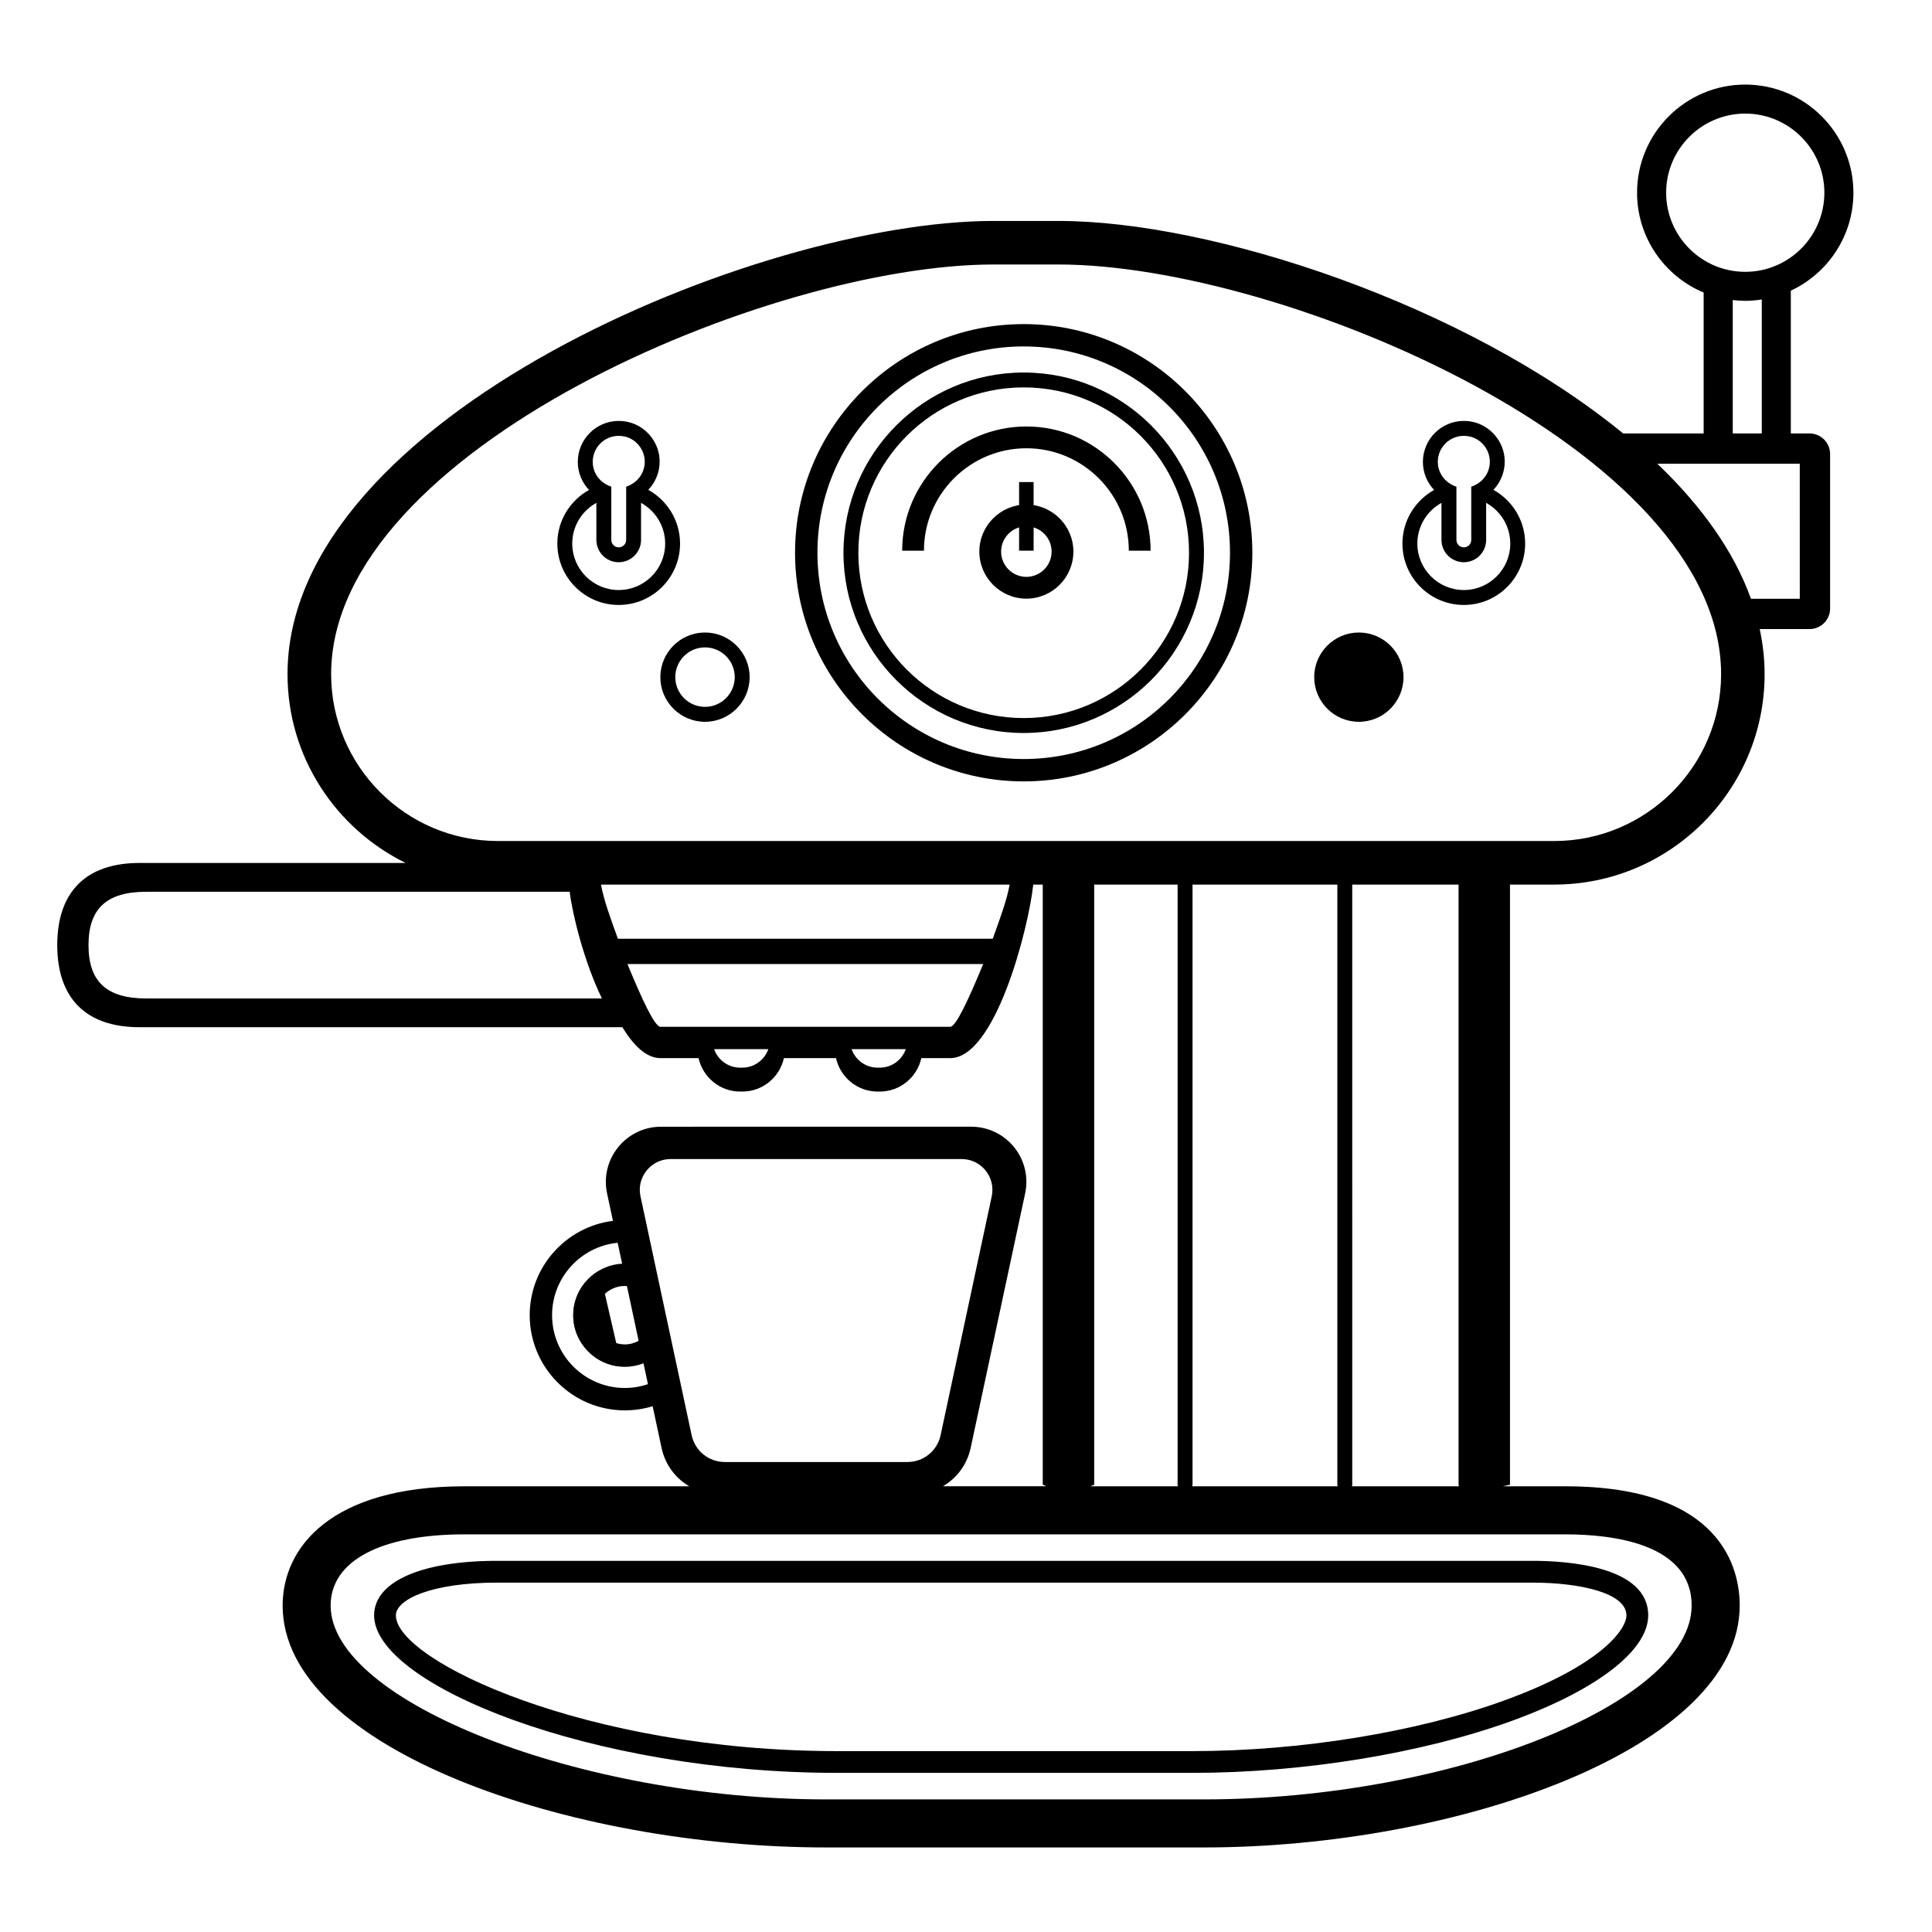 <?xml version="1.0" encoding="UTF-8"?>
<!-- Uploaded to: ICON Repo, www.iconrepo.com, Generator: ICON Repo Mixer Tools -->
<svg fill="#000000" width="800px" height="800px" version="1.1" viewBox="144 144 512 512" xmlns="http://www.w3.org/2000/svg">
 <g>
  <path d="m460.04 613.83h-94.207c-64.926 0-122.69-23.348-122.69-41.75 0-8.906 12.488-14.445 32.582-14.445h274.41c9.223 0 30.656 1.418 30.656 14.445 0 9.277-13.488 19.727-36.098 27.953-23.754 8.629-55.402 13.797-84.652 13.797zm-184.31-50.418c-17.41 0-26.816 4.469-26.816 8.672 0 12.004 50.551 35.977 116.92 35.977h94.207c28.613 0 59.527-5.027 82.691-13.453 25.539-9.289 32.289-18.797 32.289-22.523 0-5.992-12.488-8.672-24.879-8.672z"/>
  <path d="m415.29 229.89c-33.41 0-60.594 27.18-60.594 60.594 0 33.41 27.184 60.594 60.594 60.594 33.41 0 60.594-27.184 60.594-60.594 0.004-33.418-27.18-60.594-60.594-60.594zm0 115.26c-30.191 0-54.66-24.477-54.66-54.668 0-30.195 24.473-54.672 54.66-54.672 30.199 0 54.672 24.477 54.672 54.672 0 30.191-24.469 54.668-54.672 54.668z"/>
  <path d="m415.29 242.72c-26.344 0-47.762 21.426-47.762 47.77 0 26.332 21.422 47.762 47.762 47.762 26.344 0 47.773-21.43 47.773-47.762 0-26.344-21.43-47.77-47.773-47.77zm0 91.574c-24.188 0-43.816-19.609-43.816-43.809 0-24.195 19.625-43.82 43.816-43.82 24.199 0 43.816 19.625 43.816 43.82 0 24.199-19.617 43.809-43.816 43.809z"/>
  <path d="m330.83 311.62c-6.523 0-11.832 5.309-11.832 11.832 0 6.527 5.309 11.832 11.832 11.832s11.832-5.305 11.832-11.832c0-6.523-5.312-11.832-11.832-11.832zm0 19.703c-4.348 0-7.871-3.527-7.871-7.879 0-4.352 3.527-7.879 7.871-7.879 4.348 0 7.883 3.527 7.883 7.879 0 4.352-3.539 7.879-7.883 7.879z"/>
  <path d="m504.11 311.62c-6.523 0-11.832 5.309-11.832 11.832 0 6.527 5.309 11.832 11.832 11.832 6.531 0 11.832-5.305 11.832-11.832-0.004-6.523-5.305-11.832-11.832-11.832z"/>
  <path d="m539.77 273.81c2.336-2.453 3.481-5.953 2.801-9.527-0.793-4.113-4.051-7.5-8.109-8.441-0.832-0.195-1.699-0.293-2.531-0.293-5.981 0-10.848 4.867-10.848 10.848 0 2.856 1.102 5.488 2.973 7.441-4.992 2.785-8.395 8.109-8.395 14.219 0 8.969 7.285 16.262 16.266 16.262 8.965 0 16.254-7.285 16.254-16.262 0.004-6.125-3.406-11.461-8.41-14.246zm-20.156 14.246c0-4.652 2.586-8.691 6.391-10.789v9.805c0 3.266 2.656 5.926 5.926 5.926 3.254 0 5.914-2.656 5.914-5.926v-9.805c3.809 2.098 6.391 6.141 6.391 10.789 0 6.797-5.516 12.309-12.309 12.309-6.793-0.008-12.312-5.516-12.312-12.309zm5.418-21.656c0-3.809 3.094-6.894 6.898-6.894 0.531 0 1.078 0.066 1.633 0.188 2.586 0.594 4.629 2.75 5.125 5.348 0.582 3.035-0.84 5.746-3.168 7.176-0.508 0.309-1.039 0.574-1.621 0.754v14.109c0 1.09-0.887 1.973-1.965 1.973-1.09 0-1.965-0.879-1.965-1.973v-14.109c-0.594-0.172-1.137-0.441-1.645-0.754-1.965-1.211-3.293-3.344-3.293-5.816z"/>
  <path d="m315.8 273.81c2.348-2.453 3.492-5.953 2.812-9.527-0.793-4.113-4.051-7.5-8.109-8.441-0.832-0.195-1.699-0.293-2.543-0.293-5.969 0-10.836 4.867-10.836 10.848 0 2.856 1.102 5.488 2.973 7.441-4.992 2.785-8.395 8.109-8.395 14.219 0 8.969 7.285 16.262 16.254 16.262 8.973 0 16.266-7.285 16.266-16.262 0.004-6.125-3.406-11.461-8.422-14.246zm-20.148 14.246c0-4.652 2.586-8.691 6.391-10.789v9.805c0 3.266 2.652 5.926 5.914 5.926s5.926-2.656 5.926-5.926v-9.805c3.809 2.098 6.391 6.141 6.391 10.789 0 6.797-5.516 12.309-12.32 12.309-6.785-0.008-12.301-5.516-12.301-12.309zm5.422-21.656c0-3.809 3.082-6.894 6.887-6.894 0.543 0 1.09 0.066 1.645 0.188 2.574 0.594 4.617 2.75 5.125 5.348 0.582 3.035-0.852 5.746-3.168 7.176-0.508 0.309-1.047 0.574-1.621 0.754v14.109c0 1.09-0.887 1.973-1.977 1.973-1.078 0-1.965-0.879-1.965-1.973v-14.109c-0.582-0.172-1.125-0.441-1.633-0.754-1.977-1.211-3.293-3.344-3.293-5.816z"/>
  <path d="m448.92 289.94h-5.773c0-14.969-12.176-27.145-27.148-27.145-14.965 0-27.141 12.176-27.141 27.145h-5.773c0-18.152 14.77-32.918 32.914-32.918 18.152-0.008 32.922 14.758 32.922 32.918z"/>
  <path d="m415.99 302.65c-6.863 0-12.457-5.598-12.457-12.473 0-6.863 5.59-12.457 12.457-12.457 6.875 0 12.469 5.59 12.469 12.457 0 6.875-5.59 12.473-12.469 12.473zm0-19.16c-3.688 0-6.684 3-6.684 6.688 0 3.691 2.996 6.699 6.684 6.699 3.699 0 6.695-3.008 6.695-6.699 0-3.688-2.996-6.688-6.695-6.688z"/>
  <path d="m414.07 271.75h3.848v18.18h-3.848z"/>
  <path d="m295.91 492.54c0 7.258 5.688 13.148 12.832 13.59l-5.863-25.422c-4.137 2.348-6.969 6.738-6.969 11.832z"/>
  <path d="m623.54 258.87h-4.953v-37.84c9.777-4.566 16.586-14.473 16.586-25.961 0-15.801-12.867-28.656-28.668-28.656-15.805 0-28.668 12.855-28.668 28.656 0 11.902 7.297 22.133 17.648 26.457v37.344h-21.336c-41.809-34.246-108.9-56.316-149.57-56.316h-17.324c-62.383 0-187.06 51.926-187.06 120.11 0 21.969 12.805 40.945 31.312 50.031l-70.57-0.004c-14.121 0.008-21.766 7.648-21.766 21.77 0 14.125 7.644 21.758 21.77 21.758h128c2.961 4.887 6.367 8.195 10.078 8.195h10.109c1.125 5.059 5.637 8.859 11.016 8.859h0.582c5.387 0 9.895-3.797 11.016-8.859h13.809c1.125 5.059 5.637 8.859 11.016 8.859h0.582c5.387 0 9.895-3.797 11.008-8.859h7.656c12.023 0 20.793-34.547 22.008-45.992h2.519v159.03c0.348 0.137 0.648 0.281 0.953 0.422h-27.41c3.633-2.121 6.356-5.676 7.332-10.066l14.434-67.434c0.965-4.348-0.078-8.836-2.867-12.32-2.789-3.473-6.953-5.469-11.41-5.469l-82.184 0.004c-4.469 0-8.621 2-11.41 5.481-2.789 3.473-3.836 7.961-2.879 12.285l1.535 7.18c-12.414 1.566-22.059 12.164-22.059 25.004 0 13.906 11.312 25.219 25.219 25.219 2.562 0 5.027-0.387 7.363-1.102l2.391 11.188c0.973 4.367 3.688 7.93 7.32 10.039h-59.555c-35.555 0-48.215 16.328-48.215 31.605 0 37.77 75.91 64.102 144.02 64.102h100.16c67.141 0 141.96-26.332 141.96-64.102 0-9.508-4.5-31.605-46.152-31.605h-16.598c0.594-0.137 1.18-0.281 1.871-0.422v-159.04h11.719c30.754 0 55.762-25.02 55.762-55.758 0-4.043-0.465-8.027-1.297-11.953h13.203c3.008 0 5.449-2.438 5.449-5.449v-40.945c-0.004-3.008-2.445-5.449-5.453-5.449zm-313.39 225.98 3.094 14.477c-1.078 0.594-2.312 0.953-3.644 0.953-4.269 0-7.75-3.473-7.75-7.738 0-4.281 3.481-7.75 7.75-7.75 0.191-0.008 0.359 0.039 0.551 0.059zm-0.555 26.98c-10.641 0-19.289-8.66-19.289-19.289 0-9.992 7.633-18.23 17.379-19.195l1.191 5.547c-7.203 0.387-12.957 6.344-12.957 13.648 0 7.547 6.129 13.68 13.68 13.68 1.738 0 3.394-0.336 4.934-0.93l1.18 5.523c-1.934 0.648-3.977 1.016-6.117 1.016zm4.152-50.746c-0.543-2.43 0.043-4.934 1.602-6.863 1.555-1.949 3.871-3.062 6.367-3.062h77.133c2.484 0 4.812 1.113 6.356 3.062 1.555 1.938 2.141 4.434 1.602 6.887l-13.547 63.281c-0.918 4.152-4.539 7.059-8.805 7.059h-48.344c-4.262 0-7.883-2.906-8.805-7.047zm271.8-266.02c0-11.559 9.406-20.961 20.965-20.961 11.559 0 20.965 9.402 20.965 20.961 0 11.566-9.406 20.973-20.965 20.973-11.559 0-20.965-9.406-20.965-20.973zm25.348 28.297v35.504h-7.699v-35.344c1.09 0.121 2.191 0.203 3.32 0.203 1.488 0.008 2.949-0.141 4.379-0.363zm-428.13 185.24c-10.496 0-15.309-4.445-15.309-14.133s4.812-14.141 15.309-14.141h112.21c0.715 5.992 3.832 18.617 8.543 28.273zm157.96 18.336h-0.582c-3.188 0-5.887-2.043-6.887-4.898h14.363c-1.02 2.856-3.715 4.898-6.894 4.898zm36.43 0h-0.582c-3.188 0-5.887-2.043-6.887-4.898h14.363c-1.02 2.856-3.715 4.898-6.894 4.898zm18.664-10.824h-76.805c-1.5 0-4.91-7.34-8.738-16.633h94.277c-3.824 9.293-7.227 16.633-8.734 16.633zm11.262-23.332h-99.328c-2.16-5.957-3.75-10.344-4.484-14.355h108.3c-0.742 4.016-2.324 8.398-4.484 14.355zm151.8 157.84c12.48 0 33.422 2.453 33.422 18.867 0 25.934-64.016 51.371-129.23 51.371h-100.16c-65.031 0-131.29-25.934-131.29-51.371 0-11.82 13.266-18.867 35.477-18.867zm-102.72-12.742h-23.141c0.305-0.137 0.602-0.281 0.953-0.422v-159.03h22.102v159.03c0 0.152 0.055 0.285 0.086 0.422zm42.332 0h-38.551c0.023-0.137 0.09-0.27 0.09-0.422v-159.03h38.379v159.03c-0.008 0.152 0.051 0.285 0.082 0.422zm32.129 0h-28.352c0.035-0.137 0.09-0.27 0.09-0.422l-0.004-159.03h28.18v159.03c-0.004 0.152 0.062 0.285 0.086 0.422zm25.258-171h-279.91c-24.383 0-44.215-19.836-44.215-44.215 0-59.41 116.2-108.57 175.51-108.57h17.324c59.312 0 175.52 49.156 175.52 108.57 0 24.379-19.84 44.215-44.227 44.215zm65.082-64.199h-12.945c-4.586-12.805-13.344-24.82-24.805-35.785h37.746z"/>
 </g>
</svg>